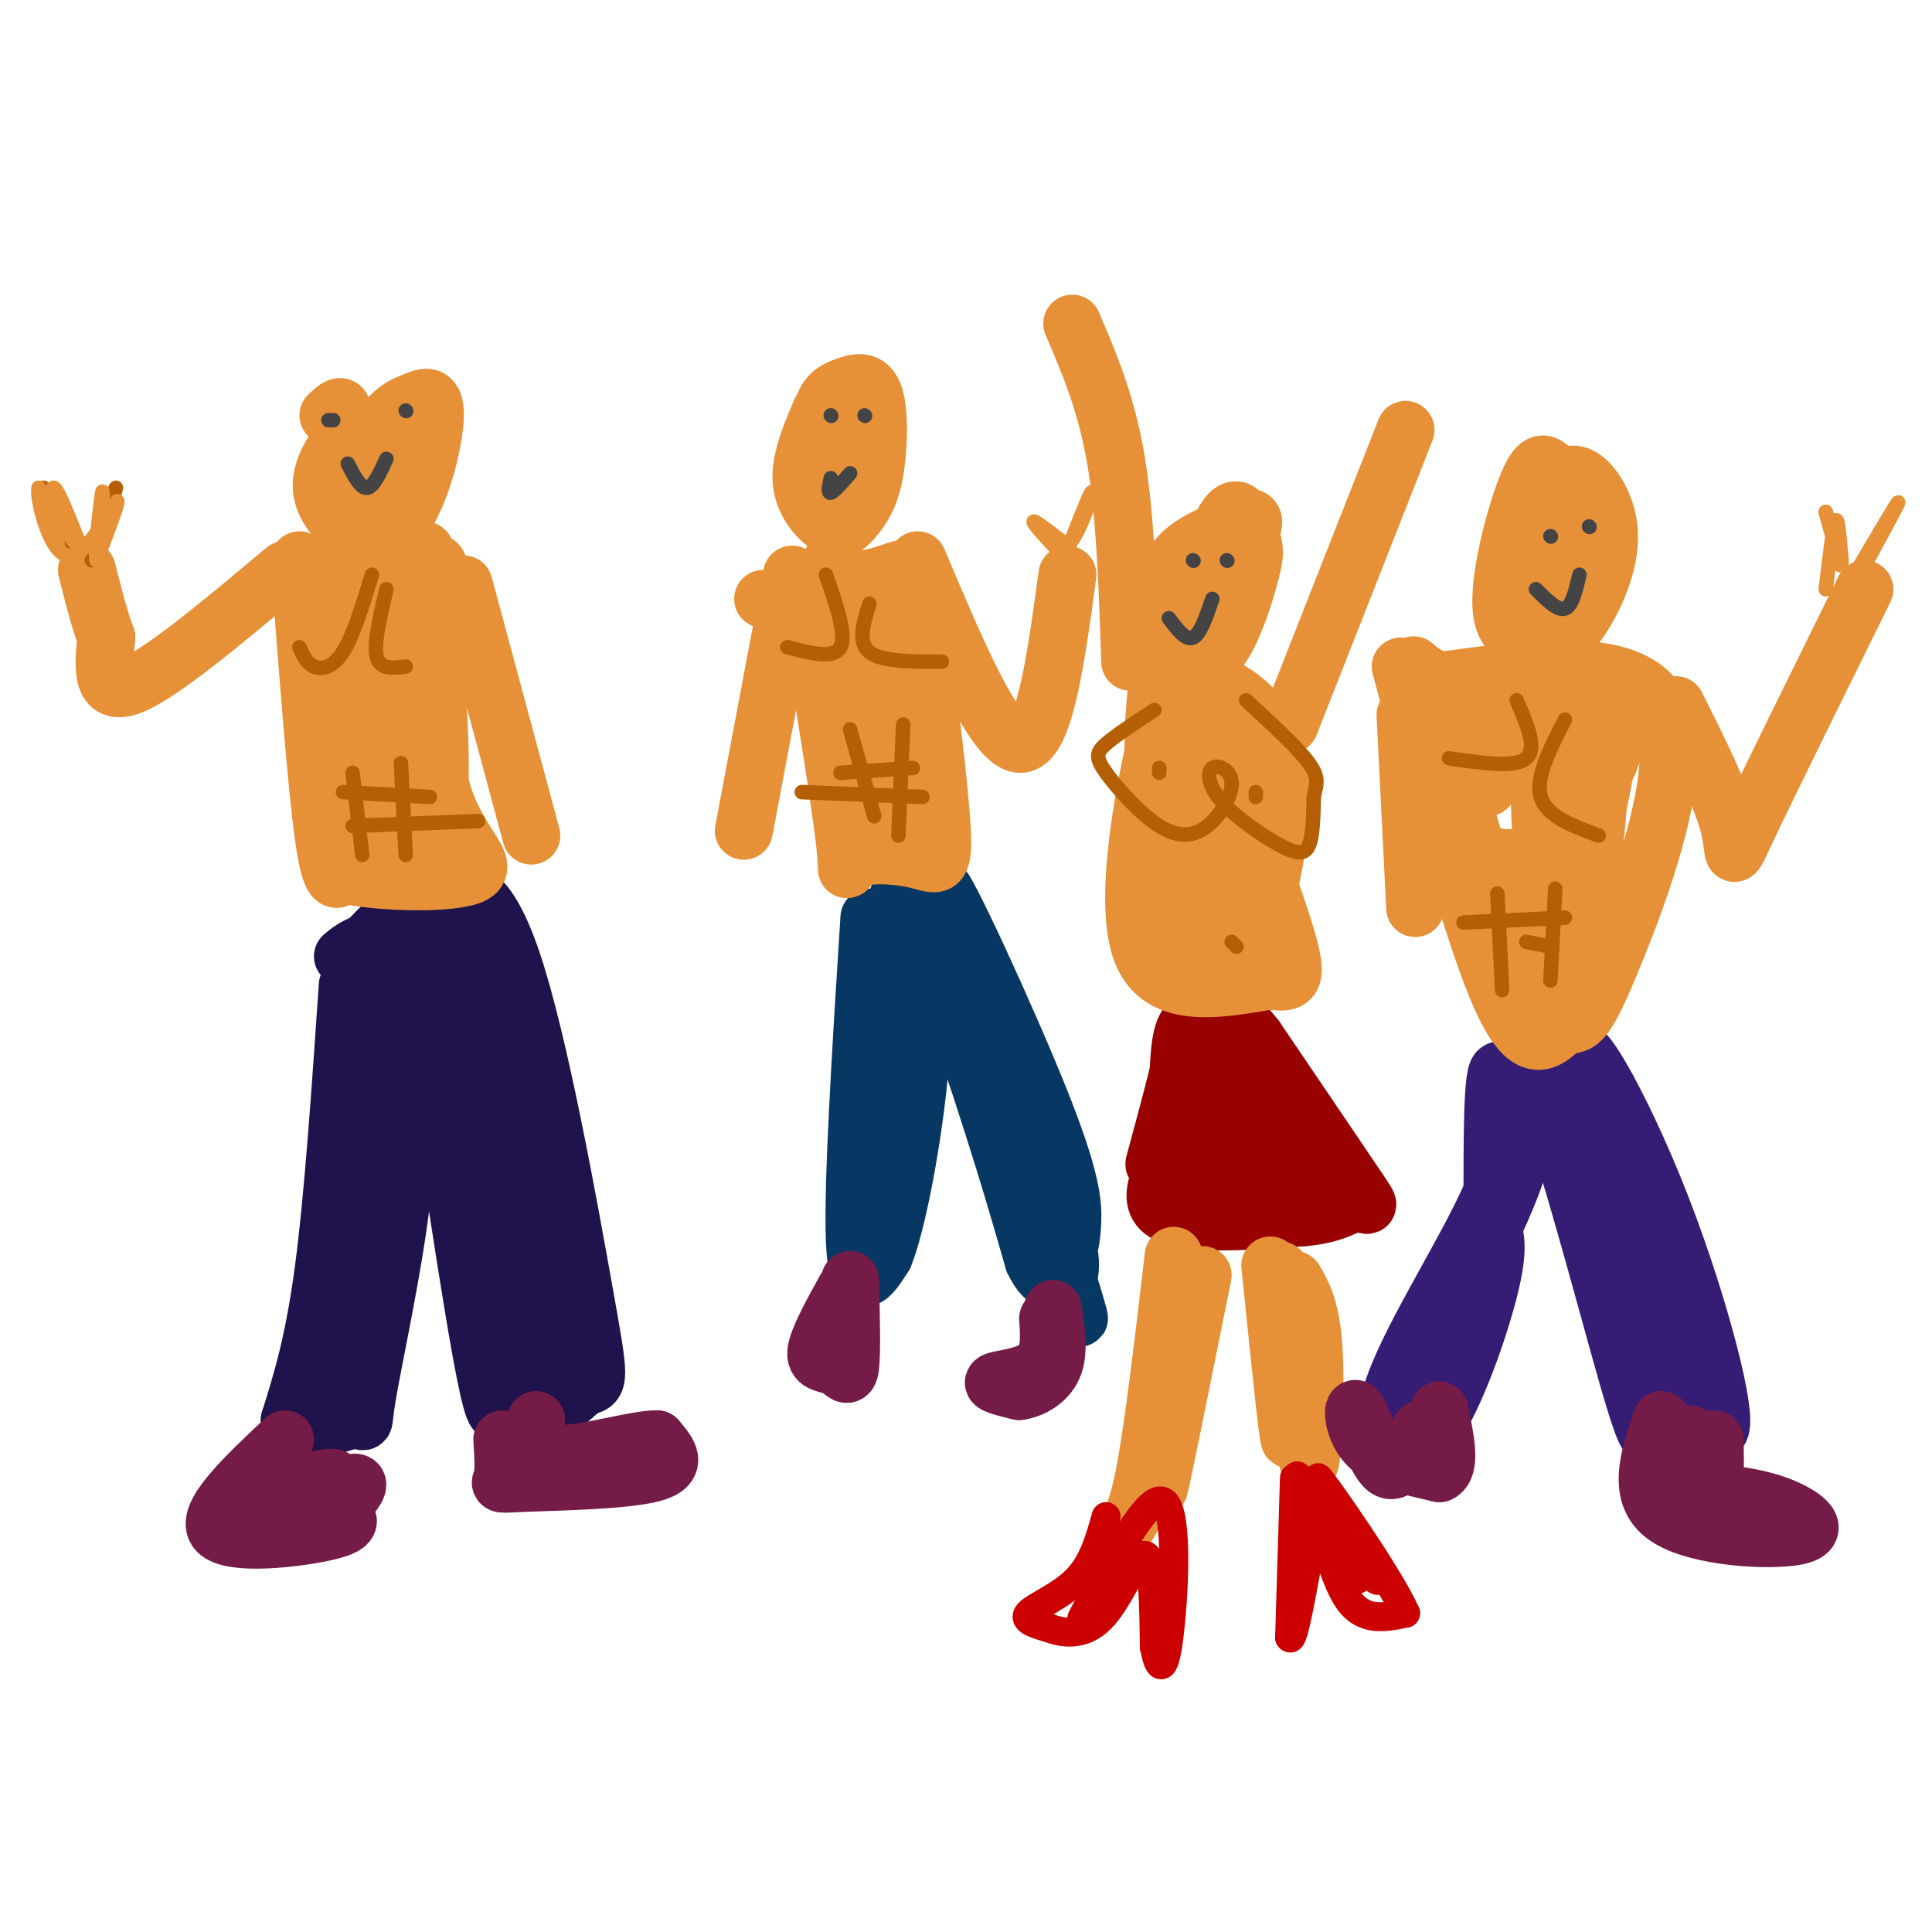 <svg viewBox='0 0 400 400' version='1.1' xmlns='http://www.w3.org/2000/svg' xmlns:xlink='http://www.w3.org/1999/xlink'><g fill='none' stroke='rgb(32,18,77)' stroke-width='12' stroke-linecap='round' stroke-linejoin='round'><path d='M72,204c-1.500,22.000 -3.000,44.000 -5,59c-2.000,15.000 -4.500,23.000 -7,31'/><path d='M60,294c1.791,4.563 9.769,0.470 13,0c3.231,-0.470 1.716,2.681 3,-5c1.284,-7.681 5.367,-26.195 7,-40c1.633,-13.805 0.817,-22.903 0,-32'/><path d='M83,217c0.309,-5.681 1.083,-3.884 0,-8c-1.083,-4.116 -4.022,-14.147 -6,-5c-1.978,9.147 -2.994,37.470 -5,55c-2.006,17.530 -5.003,24.265 -8,31'/><path d='M64,290c1.000,-7.167 7.500,-40.583 14,-74'/><path d='M82,199c5.400,5.689 10.800,11.378 14,29c3.200,17.622 4.200,47.178 8,59c3.800,11.822 10.400,5.911 17,0'/><path d='M121,287c3.332,-0.370 3.161,-1.295 0,-19c-3.161,-17.705 -9.313,-52.190 -15,-69c-5.687,-16.810 -10.911,-15.946 -12,-11c-1.089,4.946 1.955,13.973 5,23'/><path d='M99,211c2.295,25.297 5.533,77.038 4,81c-1.533,3.962 -7.836,-39.856 -11,-60c-3.164,-20.144 -3.190,-16.612 0,-4c3.190,12.612 9.595,34.306 16,56'/><path d='M108,284c3.072,1.774 2.751,-21.793 0,-40c-2.751,-18.207 -7.933,-31.056 -5,-21c2.933,10.056 13.981,43.016 15,47c1.019,3.984 -7.990,-21.008 -17,-46'/><path d='M101,224c-5.000,-14.667 -9.000,-28.333 -13,-33c-4.000,-4.667 -8.000,-0.333 -12,4'/><path d='M76,195c-2.833,1.167 -3.917,2.083 -5,3'/><path d='M112,278c0.000,0.000 1.000,13.000 1,13'/></g>
<g fill='none' stroke='rgb(7,55,99)' stroke-width='12' stroke-linecap='round' stroke-linejoin='round'><path d='M180,190c-1.750,27.667 -3.500,55.333 -3,67c0.500,11.667 3.250,7.333 6,3'/><path d='M183,260c2.450,-5.785 5.574,-21.746 7,-35c1.426,-13.254 1.153,-23.799 0,-32c-1.153,-8.201 -3.187,-14.057 -5,-3c-1.813,11.057 -3.407,39.029 -5,67'/><path d='M180,257c-0.583,-4.726 0.458,-50.042 5,-61c4.542,-10.958 12.583,12.440 18,29c5.417,16.560 8.208,26.280 11,36'/><path d='M214,261c2.935,6.166 4.774,3.581 6,1c1.226,-2.581 1.840,-5.158 2,-9c0.160,-3.842 -0.132,-8.947 -7,-26c-6.868,-17.053 -20.311,-46.053 -20,-43c0.311,3.053 14.374,38.158 21,57c6.626,18.842 5.813,21.421 5,24'/><path d='M221,265c1.800,6.933 3.800,12.267 1,3c-2.800,-9.267 -10.400,-33.133 -18,-57'/></g>
<g fill='none' stroke='rgb(53,28,117)' stroke-width='12' stroke-linecap='round' stroke-linejoin='round'><path d='M316,218c-1.006,9.062 -2.013,18.124 -8,31c-5.987,12.876 -16.955,29.565 -20,40c-3.045,10.435 1.834,14.617 7,9c5.166,-5.617 10.619,-21.033 13,-30c2.381,-8.967 1.691,-11.483 1,-14'/><path d='M309,254c0.069,-10.359 -0.258,-29.256 1,-32c1.258,-2.744 4.100,10.667 -1,28c-5.100,17.333 -18.142,38.590 -18,38c0.142,-0.590 13.469,-23.026 20,-38c6.531,-14.974 6.265,-22.487 6,-30'/><path d='M317,220c5.187,9.470 15.153,48.147 20,65c4.847,16.853 4.574,11.884 4,8c-0.574,-3.884 -1.450,-6.681 0,-7c1.450,-0.319 5.225,1.841 9,4'/><path d='M350,290c-4.560,-15.812 -20.459,-57.341 -23,-69c-2.541,-11.659 8.278,6.553 17,29c8.722,22.447 15.349,49.128 11,46c-4.349,-3.128 -19.675,-36.064 -35,-69'/><path d='M320,227c-6.500,-12.833 -5.250,-10.417 -4,-8'/></g>
<g fill='none' stroke='rgb(153,0,0)' stroke-width='12' stroke-linecap='round' stroke-linejoin='round'><path d='M247,219c1.444,3.000 2.889,6.000 0,12c-2.889,6.000 -10.111,15.000 -7,19c3.111,4.000 16.556,3.000 30,2'/><path d='M270,252c6.881,-0.560 9.083,-2.958 11,-3c1.917,-0.042 3.548,2.274 0,-3c-3.548,-5.274 -12.274,-18.137 -21,-31'/><path d='M260,215c-4.478,-5.770 -5.172,-4.695 -8,4c-2.828,8.695 -7.789,25.011 -7,31c0.789,5.989 7.328,1.651 12,-1c4.672,-2.651 7.478,-3.615 7,-7c-0.478,-3.385 -4.239,-9.193 -8,-15'/><path d='M256,227c-2.584,-4.566 -5.043,-8.482 -2,-3c3.043,5.482 11.589,20.360 14,20c2.411,-0.360 -1.311,-15.960 -5,-19c-3.689,-3.040 -7.344,6.480 -11,16'/><path d='M252,241c-1.504,4.603 0.236,8.110 1,3c0.764,-5.110 0.552,-18.837 -1,-26c-1.552,-7.163 -4.443,-7.761 -6,-6c-1.557,1.761 -1.778,5.880 -2,10'/><path d='M244,222c-1.167,4.833 -3.083,11.917 -5,19'/></g>
<g fill='none' stroke='rgb(230,145,56)' stroke-width='12' stroke-linecap='round' stroke-linejoin='round'><path d='M62,116c1.750,23.083 3.500,46.167 5,57c1.500,10.833 2.750,9.417 4,8'/><path d='M71,181c7.167,1.757 23.083,2.150 27,0c3.917,-2.150 -4.167,-6.844 -7,-19c-2.833,-12.156 -0.417,-31.773 0,-40c0.417,-8.227 -1.167,-5.065 -5,-4c-3.833,1.065 -9.917,0.032 -16,-1'/><path d='M70,117c-1.762,17.643 1.833,62.250 3,63c1.167,0.750 -0.095,-42.357 1,-51c1.095,-8.643 4.548,17.179 8,43'/><path d='M82,172c1.356,-3.900 0.744,-35.150 0,-43c-0.744,-7.850 -1.622,7.700 -1,21c0.622,13.300 2.744,24.350 5,27c2.256,2.650 4.644,-3.100 5,-15c0.356,-11.900 -1.322,-29.950 -3,-48'/><path d='M59,118c-12.917,10.833 -25.833,21.667 -32,24c-6.167,2.333 -5.583,-3.833 -5,-10'/><path d='M22,132c-1.500,-4.000 -2.750,-9.000 -4,-14'/><path d='M96,121c0.000,0.000 14.000,52.000 14,52'/><path d='M168,129c3.078,19.078 6.156,38.156 7,46c0.844,7.844 -0.547,4.453 2,3c2.547,-1.453 9.032,-0.968 13,0c3.968,0.968 5.419,2.419 5,-6c-0.419,-8.419 -2.710,-26.710 -5,-45'/><path d='M190,127c-1.059,-9.245 -1.206,-9.859 -4,-9c-2.794,0.859 -8.233,3.189 -11,1c-2.767,-2.189 -2.860,-8.897 -2,5c0.860,13.897 2.674,48.399 4,53c1.326,4.601 2.163,-20.700 3,-46'/><path d='M180,131c1.579,4.305 4.025,38.068 5,38c0.975,-0.068 0.478,-33.967 1,-35c0.522,-1.033 2.064,30.799 2,33c-0.064,2.201 -1.732,-25.228 -5,-37c-3.268,-11.772 -8.134,-7.886 -13,-4'/><path d='M170,126c-4.167,-1.000 -8.083,-1.500 -12,-2'/><path d='M190,116c7.917,18.750 15.833,37.500 21,38c5.167,0.500 7.583,-17.250 10,-35'/><path d='M167,120c0.000,0.000 -3.000,-1.000 -3,-1'/><path d='M164,119c0.000,0.000 -10.000,53.000 -10,53'/><path d='M241,131c-1.333,9.417 -2.667,18.833 -2,30c0.667,11.167 3.333,24.083 6,37'/><path d='M245,198c3.000,6.500 7.500,4.250 12,2'/><path d='M257,200c4.444,-7.911 9.556,-28.689 8,-41c-1.556,-12.311 -9.778,-16.156 -18,-20'/><path d='M247,139c-3.200,11.111 -2.200,48.889 -2,55c0.200,6.111 -0.400,-19.444 -1,-45'/><path d='M244,149c-0.349,-7.249 -0.722,-2.871 -1,-3c-0.278,-0.129 -0.459,-4.766 -3,5c-2.541,9.766 -7.440,33.933 -4,45c3.440,11.067 15.220,9.033 27,7'/><path d='M263,203c5.673,0.923 6.354,-0.269 1,-16c-5.354,-15.731 -16.744,-46.000 -17,-43c-0.256,3.000 10.624,39.269 13,47c2.376,7.731 -3.750,-13.077 -7,-18c-3.250,-4.923 -3.625,6.038 -4,17'/><path d='M249,190c-0.756,3.489 -0.644,3.711 0,3c0.644,-0.711 1.822,-2.356 3,-4'/><path d='M290,138c7.667,28.333 15.333,56.667 21,69c5.667,12.333 9.333,8.667 13,5'/><path d='M324,212c3.131,0.571 4.458,-0.500 10,-14c5.542,-13.500 15.298,-39.429 10,-51c-5.298,-11.571 -25.649,-8.786 -46,-6'/><path d='M298,141c-8.234,-3.217 -5.820,-8.260 0,9c5.820,17.260 15.046,56.824 19,54c3.954,-2.824 2.637,-48.035 2,-53c-0.637,-4.965 -0.595,30.317 2,38c2.595,7.683 7.741,-12.233 10,-23c2.259,-10.767 1.629,-12.383 1,-14'/><path d='M332,152c-2.008,5.441 -7.526,26.043 -10,39c-2.474,12.957 -1.902,18.267 0,15c1.902,-3.267 5.134,-15.112 7,-25c1.866,-9.888 2.368,-17.821 1,-23c-1.368,-5.179 -4.604,-7.605 -9,-6c-4.396,1.605 -9.953,7.240 -15,5c-5.047,-2.240 -9.585,-12.354 -7,-14c2.585,-1.646 12.292,5.177 22,12'/><path d='M321,155c4.395,0.986 4.384,-2.550 5,-5c0.616,-2.450 1.860,-3.815 -4,-1c-5.860,2.815 -18.825,9.811 -24,14c-5.175,4.189 -2.561,5.570 -1,7c1.561,1.430 2.068,2.909 6,5c3.932,2.091 11.289,4.794 18,0c6.711,-4.794 12.774,-17.084 14,-23c1.226,-5.916 -2.387,-5.458 -6,-5'/><path d='M329,147c-6.933,2.778 -21.267,12.222 -26,16c-4.733,3.778 0.133,1.889 5,0'/><path d='M347,146c4.733,9.467 9.467,18.933 11,25c1.533,6.067 -0.133,8.733 4,0c4.133,-8.733 14.067,-28.867 24,-49'/><path d='M291,148c0.000,0.000 2.000,40.000 2,40'/><path d='M267,150c0.000,0.000 24.000,-61.000 24,-61'/><path d='M234,137c-0.500,-15.167 -1.000,-30.333 -3,-42c-2.000,-11.667 -5.500,-19.833 -9,-28'/><path d='M321,97c-1.285,-1.092 -2.570,-2.184 -5,4c-2.430,6.184 -6.006,19.643 -5,26c1.006,6.357 6.592,5.612 10,5c3.408,-0.612 4.637,-1.092 7,-5c2.363,-3.908 5.860,-11.243 5,-18c-0.860,-6.757 -6.078,-12.934 -9,-10c-2.922,2.934 -3.549,14.981 -3,21c0.549,6.019 2.275,6.009 4,6'/><path d='M325,126c1.643,-2.730 3.750,-12.557 4,-18c0.250,-5.443 -1.356,-6.504 -3,-7c-1.644,-0.496 -3.327,-0.427 -5,2c-1.673,2.427 -3.337,7.214 -5,12'/><path d='M170,85c-2.248,5.300 -4.497,10.599 -4,15c0.497,4.401 3.738,7.902 6,9c2.262,1.098 3.545,-0.208 5,-2c1.455,-1.792 3.080,-4.070 4,-9c0.920,-4.930 1.133,-12.511 0,-16c-1.133,-3.489 -3.613,-2.885 -6,-2c-2.387,0.885 -4.681,2.052 -5,7c-0.319,4.948 1.337,13.678 3,17c1.663,3.322 3.332,1.235 4,-2c0.668,-3.235 0.334,-7.617 0,-12'/><path d='M177,90c-0.333,-2.333 -1.167,-2.167 -2,-2'/><path d='M255,109c-5.744,2.284 -11.487,4.568 -13,10c-1.513,5.432 1.206,14.012 4,17c2.794,2.988 5.665,0.385 8,-4c2.335,-4.385 4.134,-10.551 5,-14c0.866,-3.449 0.798,-4.181 0,-7c-0.798,-2.819 -2.327,-7.725 -5,-4c-2.673,3.725 -6.489,16.080 -5,17c1.489,0.920 8.283,-9.594 10,-14c1.717,-4.406 -1.641,-2.703 -5,-1'/><path d='M254,109c-0.833,-0.167 -0.417,-0.083 0,0'/><path d='M73,88c-3.824,4.884 -7.647,9.769 -6,15c1.647,5.231 8.765,10.810 14,7c5.235,-3.810 8.589,-17.008 9,-23c0.411,-5.992 -2.120,-4.776 -4,-4c-1.880,0.776 -3.109,1.114 -5,3c-1.891,1.886 -4.445,5.320 -6,10c-1.555,4.680 -2.111,10.606 0,9c2.111,-1.606 6.889,-10.745 7,-14c0.111,-3.255 -4.444,-0.628 -9,2'/><path d='M73,93c-2.452,2.155 -4.083,6.542 -4,5c0.083,-1.542 1.881,-9.012 2,-12c0.119,-2.988 -1.440,-1.494 -3,0'/></g>
<g fill='none' stroke='rgb(68,68,68)' stroke-width='3' stroke-linecap='round' stroke-linejoin='round'><path d='M68,87c0.000,0.000 1.000,0.000 1,0'/><path d='M84,85c0.000,0.000 0.100,0.100 0.1,0.1'/><path d='M72,96c1.333,2.583 2.667,5.167 4,5c1.333,-0.167 2.667,-3.083 4,-6'/><path d='M172,86c0.000,0.000 0.100,0.100 0.1,0.1'/><path d='M179,86c0.000,0.000 0.100,0.100 0.1,0.1'/><path d='M172,99c-0.333,1.583 -0.667,3.167 0,3c0.667,-0.167 2.333,-2.083 4,-4'/><path d='M247,116c0.000,0.000 0.100,0.100 0.1,0.1'/><path d='M254,116c0.000,0.000 0.100,0.100 0.1,0.1'/><path d='M242,128c1.750,2.333 3.500,4.667 5,4c1.500,-0.667 2.750,-4.333 4,-8'/><path d='M321,111c0.000,0.000 0.100,0.100 0.1,0.1'/><path d='M329,109c0.000,0.000 0.100,0.100 0.1,0.1'/><path d='M318,122c2.250,2.250 4.500,4.500 6,4c1.500,-0.500 2.250,-3.750 3,-7'/></g>
<g fill='none' stroke='rgb(230,145,56)' stroke-width='12' stroke-linecap='round' stroke-linejoin='round'><path d='M243,260c-2.083,17.750 -4.167,35.500 -6,45c-1.833,9.500 -3.417,10.750 -5,12'/><path d='M249,264c-4.333,21.500 -8.667,43.000 -9,44c-0.333,1.000 3.333,-18.500 7,-38'/><path d='M263,262c1.833,17.917 3.667,35.833 4,36c0.333,0.167 -0.833,-17.417 -2,-35'/><path d='M269,270c0.644,16.156 1.289,32.311 2,33c0.711,0.689 1.489,-14.089 1,-23c-0.489,-8.911 -2.244,-11.956 -4,-15'/></g>
<g fill='none' stroke='rgb(204,0,0)' stroke-width='6' stroke-linecap='round' stroke-linejoin='round'><path d='M229,314c-1.333,4.778 -2.667,9.556 -6,13c-3.333,3.444 -8.667,5.556 -10,7c-1.333,1.444 1.333,2.222 4,3'/><path d='M217,337c2.595,1.012 7.083,2.042 11,-2c3.917,-4.042 7.262,-13.155 9,-13c1.738,0.155 1.869,9.577 2,19'/><path d='M239,341c0.845,4.440 1.958,6.042 3,-2c1.042,-8.042 2.012,-25.726 -1,-28c-3.012,-2.274 -10.006,10.863 -17,24'/><path d='M268,306c0.000,0.000 -1.000,33.000 -1,33'/><path d='M267,339c0.667,1.667 2.833,-10.667 5,-23'/><path d='M272,316c1.800,-0.378 3.800,10.178 7,15c3.200,4.822 7.600,3.911 12,3'/><path d='M291,334c-3.071,-7.202 -16.750,-26.708 -18,-28c-1.250,-1.292 9.929,15.631 12,20c2.071,4.369 -4.964,-3.815 -12,-12'/><path d='M273,314c-3.289,-4.578 -5.511,-10.022 -4,-8c1.511,2.022 6.756,11.511 12,21'/></g>
<g fill='none' stroke='rgb(116,27,71)' stroke-width='12' stroke-linecap='round' stroke-linejoin='round'><path d='M59,298c-8.422,7.933 -16.844,15.867 -14,19c2.844,3.133 16.956,1.467 23,0c6.044,-1.467 4.022,-2.733 2,-4'/><path d='M70,313c1.940,-2.417 5.792,-6.458 3,-6c-2.792,0.458 -12.226,5.417 -14,6c-1.774,0.583 4.113,-3.208 10,-7'/><path d='M69,306c-1.167,-0.500 -9.083,1.750 -17,4'/><path d='M104,298c0.202,3.250 0.405,6.500 0,8c-0.405,1.500 -1.417,1.250 5,1c6.417,-0.250 20.262,-0.500 26,-2c5.738,-1.500 3.369,-4.250 1,-7'/><path d='M136,298c-4.067,-0.111 -14.733,3.111 -20,3c-5.267,-0.111 -5.133,-3.556 -5,-7'/><path d='M175,267c-2.899,5.262 -5.798,10.524 -6,13c-0.202,2.476 2.292,2.167 4,3c1.708,0.833 2.631,2.810 3,0c0.369,-2.810 0.185,-10.405 0,-18'/><path d='M217,273c0.267,3.933 0.533,7.867 -2,10c-2.533,2.133 -7.867,2.467 -9,3c-1.133,0.533 1.933,1.267 5,2'/><path d='M211,288c2.333,-0.267 5.667,-1.933 7,-5c1.333,-3.067 0.667,-7.533 0,-12'/><path d='M294,296c-2.310,4.911 -4.619,9.821 -7,8c-2.381,-1.821 -4.833,-10.375 -6,-12c-1.167,-1.625 -1.048,3.679 2,7c3.048,3.321 9.024,4.661 15,6'/><path d='M298,305c2.500,-1.167 1.250,-7.083 0,-13'/><path d='M344,294c-2.637,7.839 -5.274,15.679 1,20c6.274,4.321 21.458,5.125 27,4c5.542,-1.125 1.440,-4.179 -3,-6c-4.440,-1.821 -9.220,-2.411 -14,-3'/><path d='M355,309c-3.524,-3.952 -5.333,-12.333 -5,-12c0.333,0.333 2.810,9.381 4,11c1.190,1.619 1.095,-4.190 1,-10'/></g>
<g fill='none' stroke='rgb(180,95,6)' stroke-width='3' stroke-linecap='round' stroke-linejoin='round'><path d='M19,116c2.500,-7.333 5.000,-14.667 5,-15c0.000,-0.333 -2.500,6.333 -5,13'/><path d='M19,114c-2.156,0.200 -5.044,-5.800 -6,-7c-0.956,-1.200 0.022,2.400 1,6'/><path d='M14,113c-0.667,-1.000 -2.833,-6.500 -5,-12'/></g>
<g fill='none' stroke='rgb(230,145,56)' stroke-width='3' stroke-linecap='round' stroke-linejoin='round'><path d='M12,113c-0.798,-5.786 -1.595,-11.571 -1,-12c0.595,-0.429 2.583,4.500 4,8c1.417,3.500 2.262,5.571 1,4c-1.262,-1.571 -4.631,-6.786 -8,-12'/><path d='M8,101c-0.524,2.107 2.167,13.375 6,14c3.833,0.625 8.810,-9.393 10,-11c1.190,-1.607 -1.405,5.196 -4,12'/><path d='M20,116c-0.400,-1.156 0.600,-10.044 1,-13c0.400,-2.956 0.200,0.022 0,3'/><path d='M220,115c-3.083,-3.333 -6.167,-6.667 -6,-7c0.167,-0.333 3.583,2.333 7,5'/><path d='M221,113c2.422,-2.200 4.978,-10.200 5,-11c0.022,-0.800 -2.489,5.600 -5,12'/><path d='M378,122c0.750,-6.333 1.500,-12.667 2,-14c0.500,-1.333 0.750,2.333 1,5c0.250,2.667 0.500,4.333 0,3c-0.500,-1.333 -1.750,-5.667 -3,-10'/><path d='M378,106c0.000,0.000 3.000,11.000 3,11'/><path d='M384,119c4.417,-7.500 8.833,-15.000 9,-15c0.167,0.000 -3.917,7.500 -8,15'/><path d='M385,119c-1.333,2.500 -0.667,1.250 0,0'/></g>
<g fill='none' stroke='rgb(180,95,6)' stroke-width='3' stroke-linecap='round' stroke-linejoin='round'><path d='M77,119c-1.933,6.333 -3.867,12.667 -6,16c-2.133,3.333 -4.467,3.667 -6,3c-1.533,-0.667 -2.267,-2.333 -3,-4'/><path d='M80,122c-1.333,5.667 -2.667,11.333 -2,14c0.667,2.667 3.333,2.333 6,2'/><path d='M73,160c0.000,0.000 2.000,17.000 2,17'/><path d='M83,158c0.000,0.000 1.000,19.000 1,19'/><path d='M71,164c0.000,0.000 18.000,1.000 18,1'/><path d='M73,171c0.000,0.000 26.000,-1.000 26,-1'/><path d='M176,151c0.000,0.000 5.000,18.000 5,18'/><path d='M187,150c0.000,0.000 -1.000,23.000 -1,23'/><path d='M174,160c0.000,0.000 15.000,-1.000 15,-1'/><path d='M166,164c0.000,0.000 25.000,1.000 25,1'/><path d='M310,185c0.000,0.000 1.000,20.000 1,20'/><path d='M322,184c0.000,0.000 -1.000,19.000 -1,19'/><path d='M303,191c0.000,0.000 21.000,-1.000 21,-1'/><path d='M316,195c0.000,0.000 5.000,1.000 5,1'/><path d='M239,147c-3.961,2.596 -7.922,5.191 -10,7c-2.078,1.809 -2.274,2.830 0,6c2.274,3.170 7.016,8.489 11,11c3.984,2.511 7.208,2.214 10,0c2.792,-2.214 5.151,-6.344 5,-9c-0.151,-2.656 -2.811,-3.836 -4,-3c-1.189,0.836 -0.906,3.688 2,7c2.906,3.312 8.436,7.084 12,9c3.564,1.916 5.161,1.976 6,0c0.839,-1.976 0.919,-5.988 1,-10'/><path d='M272,165c0.511,-2.533 1.289,-3.867 -1,-7c-2.289,-3.133 -7.644,-8.067 -13,-13'/><path d='M260,165c0.000,0.000 0.000,-1.000 0,-1'/><path d='M240,160c0.000,0.000 0.000,-1.000 0,-1'/><path d='M256,196c0.000,0.000 -1.000,-1.000 -1,-1'/><path d='M314,145c2.167,5.000 4.333,10.000 2,12c-2.333,2.000 -9.167,1.000 -16,0'/><path d='M324,149c-3.083,6.000 -6.167,12.000 -5,16c1.167,4.000 6.583,6.000 12,8'/><path d='M171,119c2.167,6.250 4.333,12.500 3,15c-1.333,2.500 -6.167,1.250 -11,0'/><path d='M180,125c-1.250,4.000 -2.500,8.000 0,10c2.500,2.000 8.750,2.000 15,2'/></g>
</svg>